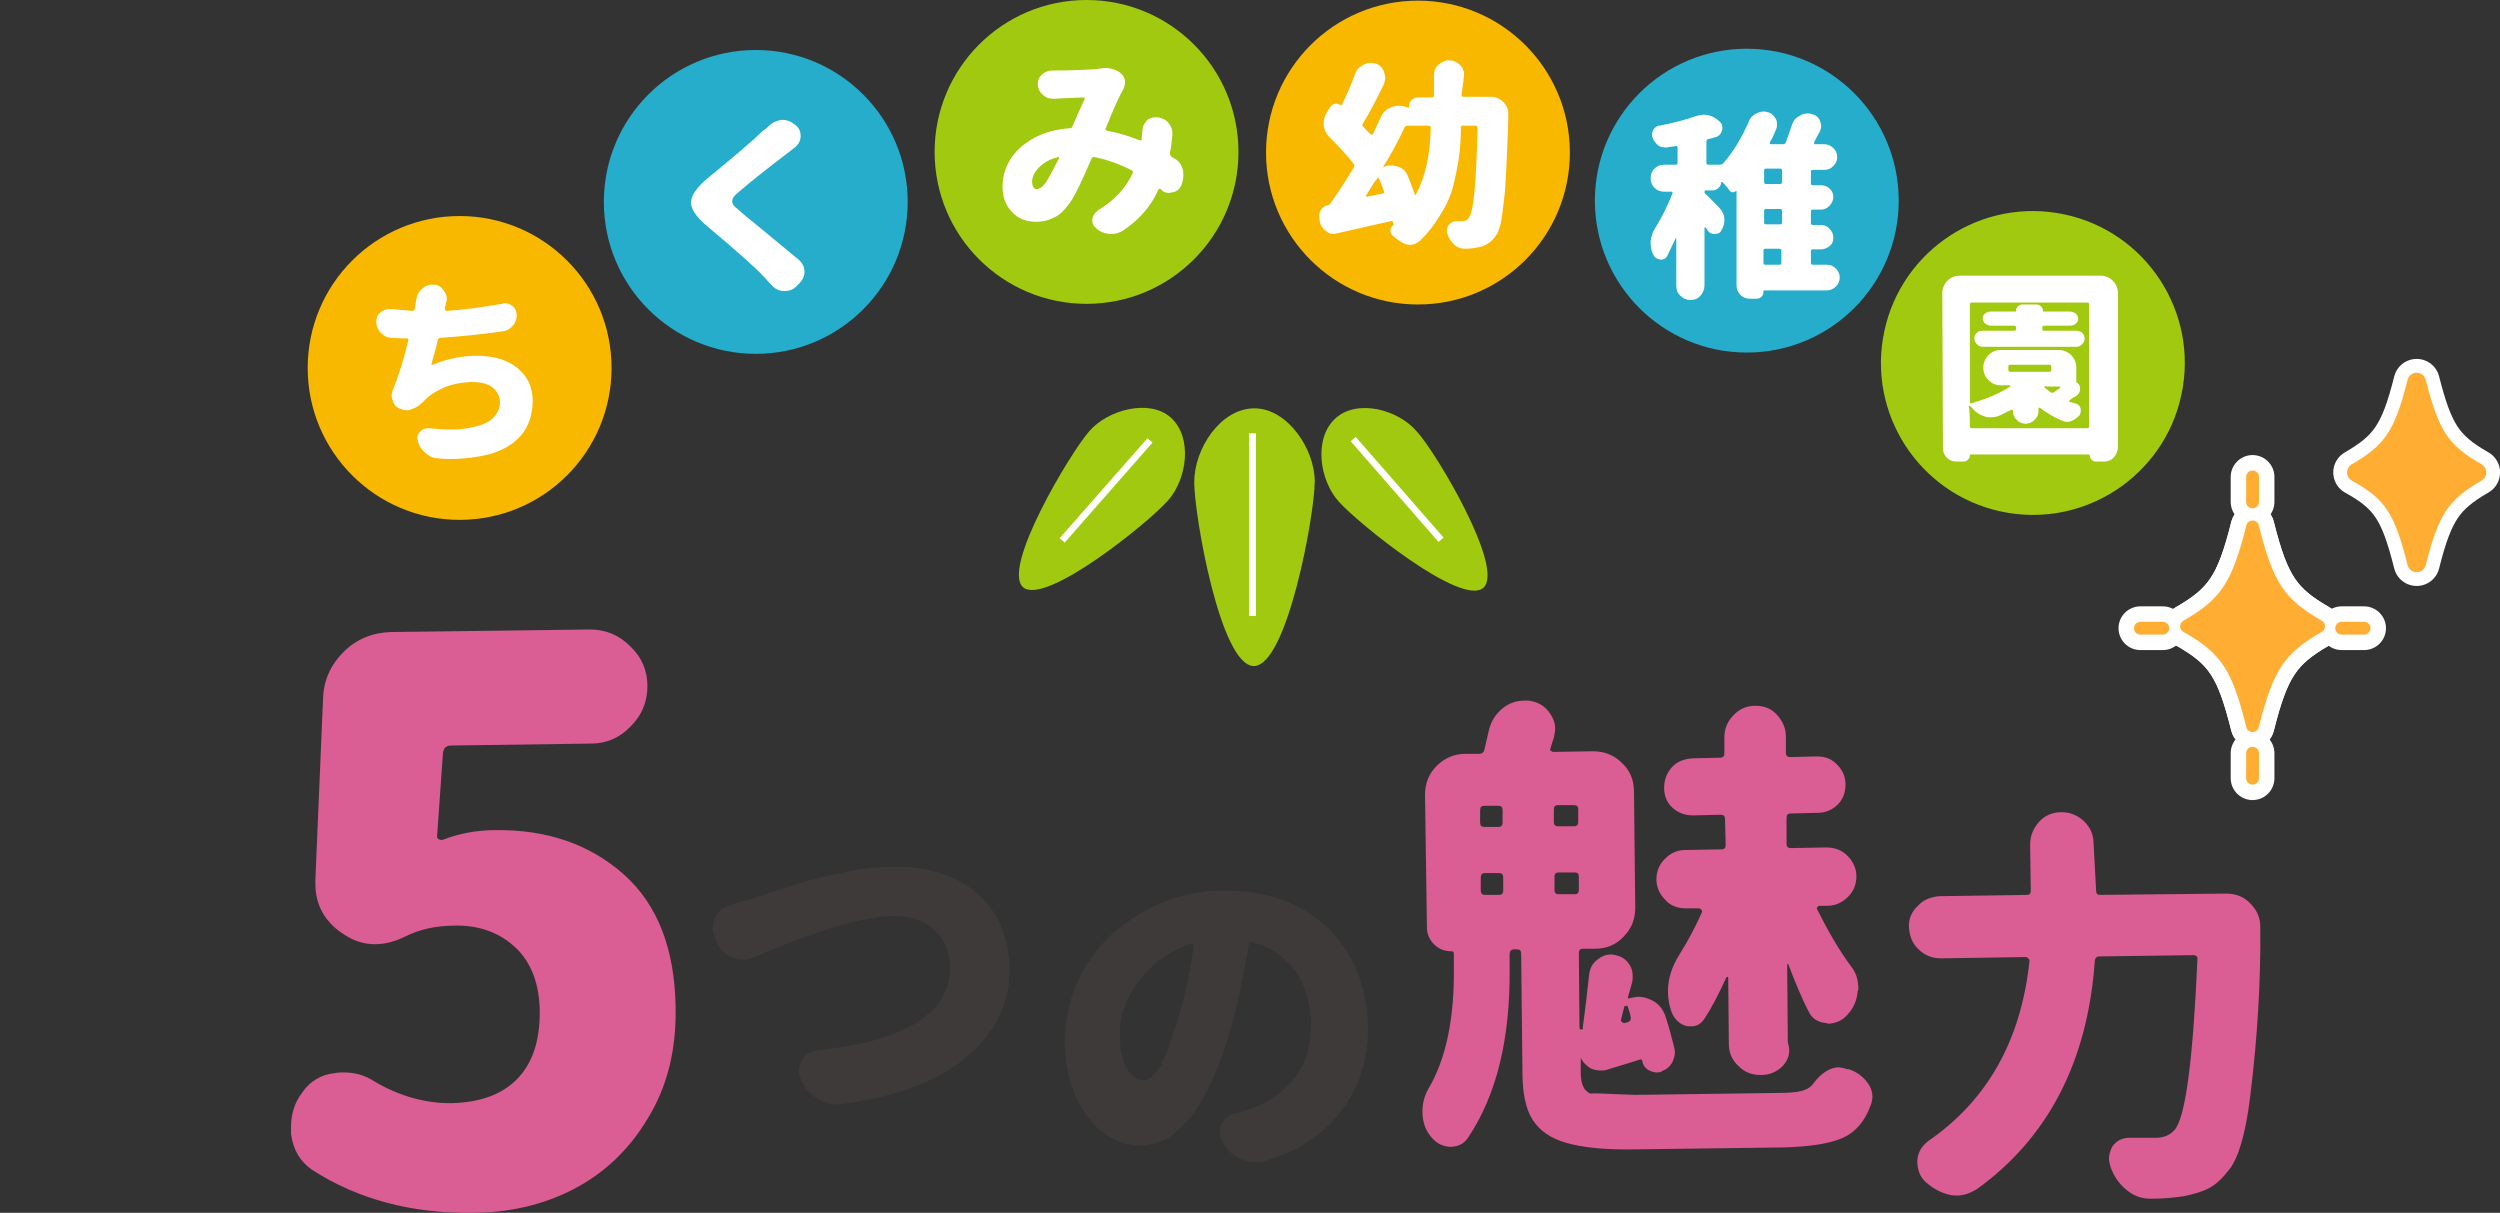 <?xml version="1.0" encoding="utf-8"?>
<!-- Generator: Adobe Illustrator 26.3.1, SVG Export Plug-In . SVG Version: 6.00 Build 0)  -->
<svg version="1.1" id="b" xmlns="http://www.w3.org/2000/svg" xmlns:xlink="http://www.w3.org/1999/xlink" x="0px" y="0px"
	 viewBox="0 0 390 189.2" style="enable-background:new 0 0 390 189.2;" xml:space="preserve">
<rect x="0" y="0" width="390" height="189.2" fill="#333333" stroke="none"/>
<style type="text/css">
	.st0{fill:none;stroke:#FFFFFF;stroke-width:6.82;stroke-linecap:round;stroke-linejoin:round;}
	.st1{fill:none;stroke:#FFAE33;stroke-width:2;stroke-linecap:round;stroke-linejoin:round;stroke-dasharray:0,0,0,0,32.08,4.01;}
	.st2{fill:#FFAE33;}
	.st3{fill:none;stroke:#FFAE33;stroke-width:2;stroke-linecap:round;stroke-linejoin:round;}
	.st4{fill:none;stroke:#FFFFFF;stroke-width:7.22;stroke-linecap:round;stroke-linejoin:round;}
	.st5{fill:none;stroke:#FFAE33;stroke-width:2.92;stroke-linecap:round;stroke-linejoin:round;}
	.st6{fill:#F8B800;}
	.st7{fill:#FFFFFF;}
	.st8{fill:#25ADCB;}
	.st9{fill:#A1C90F;}
	.st10{fill:#3E3A39;}
	.st11{fill:#DA5D93;}
	.st12{fill:none;stroke:#FFFFFF;stroke-width:1.04;stroke-miterlimit:10;}
</style>
<g id="c">
	<g>
		<g>
			<g>
				<line class="st0" x1="333.9" y1="98" x2="337.4" y2="98"/>
				<g>
					<g>
						<path class="st0" d="M341.1,97.7c6.1-3.5,8-6.3,10.3-15.5c2.3,9.2,4.2,12,10.3,15.5c-6.1,3.5-8,6.3-10.3,15.5
							C349.1,104,347.3,101.2,341.1,97.7z"/>
						<path class="st0" d="M341.1,97.7c6.1-3.5,8-6.3,10.3-15.5c2.3,9.2,4.2,12,10.3,15.5c-6.1,3.5-8,6.3-10.3,15.5
							C349.1,104,347.3,101.2,341.1,97.7z"/>
					</g>
					<line class="st0" x1="351.4" y1="78.3" x2="351.4" y2="74.4"/>
					<line class="st0" x1="351.4" y1="121.4" x2="351.4" y2="117.5"/>
					<line class="st0" x1="365.3" y1="98" x2="368.8" y2="98"/>
				</g>
			</g>
			<g>
				<line class="st1" x1="333.9" y1="98" x2="337.4" y2="98"/>
				<g>
					<g>
						<path class="st2" d="M341.1,97.7c6.1-3.5,8-6.3,10.3-15.5c2.3,9.2,4.2,12,10.3,15.5c-6.1,3.5-8,6.3-10.3,15.5
							C349.1,104,347.3,101.2,341.1,97.7z"/>
						<path class="st3" d="M341.1,97.7c6.1-3.5,8-6.3,10.3-15.5c2.3,9.2,4.2,12,10.3,15.5c-6.1,3.5-8,6.3-10.3,15.5
							C349.1,104,347.3,101.2,341.1,97.7z"/>
					</g>
					<line class="st1" x1="351.4" y1="78.3" x2="351.4" y2="74.4"/>
					<line class="st1" x1="351.4" y1="121.4" x2="351.4" y2="117.5"/>
					<line class="st1" x1="365.3" y1="98" x2="368.8" y2="98"/>
				</g>
			</g>
		</g>
		<g>
			<path class="st4" d="M367.6,73.7c5.5-3.2,7.3-5.7,9.4-14.1c2.1,8.3,3.8,10.9,9.4,14.1c-5.5,3.2-7.3,5.7-9.4,14.1
				C374.9,79.4,373.2,76.8,367.6,73.7z"/>
			<path class="st2" d="M367.6,73.7c5.5-3.2,7.3-5.7,9.4-14.1c2.1,8.3,3.8,10.9,9.4,14.1c-5.5,3.2-7.3,5.7-9.4,14.1
				C374.9,79.4,373.2,76.8,367.6,73.7z"/>
			<path class="st5" d="M367.6,73.7c5.5-3.2,7.3-5.7,9.4-14.1c2.1,8.3,3.8,10.9,9.4,14.1c-5.5,3.2-7.3,5.7-9.4,14.1
				C374.9,79.4,373.2,76.8,367.6,73.7z"/>
		</g>
	</g>
	<g>
		<g>
			<circle class="st6" cx="71.7" cy="57.4" r="23.7"/>
			<path class="st7" d="M78.3,47.4c0.1,0,0.2-0.1,0.4-0.1c0.4,0,0.8,0.1,1.2,0.4c0.5,0.4,0.7,0.9,0.7,1.5s-0.2,1.2-0.6,1.6
				c-0.4,0.5-0.9,0.8-1.6,0.9c-3.6,0.5-6.8,0.8-9.7,1c-0.2,0-0.3,0.1-0.4,0.3c-0.3,1.4-0.7,2.7-1,3.8c0,0.1,0,0.1,0,0.1s0.1,0,0.2,0
				c2.2-0.9,4.5-1.4,6.9-1.4c2.6,0,4.7,0.6,6.3,1.9c1.6,1.3,2.4,3,2.4,5.1s-0.6,4-1.8,5.4c-1.2,1.4-2.9,2.4-5.1,3
				c-1.7,0.4-3.7,0.7-5.9,0.7c-0.6,0-1.2,0-1.9-0.1c-0.8,0-1.4-0.3-2-0.8c-0.6-0.5-1-1.1-1.2-1.8c0-0.2-0.1-0.3-0.1-0.5
				c0-0.4,0.1-0.7,0.4-1c0.3-0.4,0.8-0.6,1.3-0.6H67c1,0.1,1.9,0.2,2.9,0.2c0.4,0,0.9,0,1.3,0c1.3-0.1,2.5-0.3,3.5-0.6
				c1-0.3,1.8-0.7,2.4-1.4s0.9-1.4,0.9-2.3c0-0.8-0.4-1.6-1.1-2.2c-0.7-0.6-1.8-0.9-3.1-0.9c-1.6,0-3.1,0.3-4.4,0.8
				C68,61,66.9,61.7,66,62.7c-0.5,0.5-1.1,0.9-1.7,1.1C64,64,63.7,64,63.4,64c-0.3,0-0.6-0.1-0.9-0.2c-0.6-0.2-1-0.6-1.2-1.2
				c-0.1-0.3-0.2-0.6-0.2-0.9s0.1-0.6,0.2-0.9c0.9-2.2,1.7-4.8,2.4-7.7c0-0.1,0-0.2,0-0.2c0-0.1-0.1-0.1-0.2-0.1
				c-1,0-1.8-0.1-2.4-0.1c-0.7,0-1.2-0.3-1.7-0.8c-0.5-0.5-0.7-1.1-0.7-1.7c0-0.6,0.2-1.1,0.7-1.5c0.4-0.3,0.8-0.5,1.3-0.5H61
				c1.2,0.1,2.3,0.2,3.3,0.3c0.2,0,0.3-0.1,0.4-0.3c0-0.1,0-0.3,0.1-0.5c0-0.3,0.1-0.5,0.1-0.8c0.1-0.7,0.4-1.4,0.9-1.8
				c0.5-0.5,1.1-0.7,1.7-0.7h0.1c0.7,0,1.2,0.3,1.6,0.9c0.3,0.4,0.5,0.8,0.5,1.3c0,0.2,0,0.3-0.1,0.5c-0.1,0.4-0.1,0.7-0.2,0.9
				l0,0.2c0,0.1,0,0.2,0.1,0.2c0,0,0.1,0.1,0.2,0.1C72.6,48.3,75.4,47.9,78.3,47.4L78.3,47.4z"/>
			<circle class="st8" cx="117.9" cy="31.5" r="23.7"/>
			<path class="st7" d="M120,19.6c0.5-0.5,1.2-0.8,1.9-0.9h0.2c0.6,0,1.2,0.2,1.7,0.6l0.4,0.3c0.5,0.4,0.7,1,0.7,1.6
				c0,0.7-0.3,1.3-0.9,1.8c-0.3,0.2-0.6,0.5-0.9,0.7c-3.7,2.8-6.3,4.9-7.8,6.2c-0.6,0.5-0.9,0.8-1,1.1c-0.1,0.3-0.1,0.5,0,0.8
				c0.1,0.3,0.5,0.6,1.1,1.1c0.4,0.4,1.8,1.5,4.1,3.4s4,3.3,5.2,4.3c0.5,0.5,0.8,1.1,0.8,1.8s-0.3,1.3-0.8,1.8l-0.5,0.5
				c-0.5,0.5-1.1,0.7-1.8,0.7h-0.1c-0.7,0-1.4-0.3-1.9-0.9c-0.3-0.3-0.7-0.7-1.2-1.3c-1.2-1.3-4.2-4-9.1-8.1
				c-1.5-1.3-2.3-2.5-2.3-3.5c0-1.1,0.9-2.4,2.6-3.8c4-3.3,6.9-5.7,8.6-7.4C119.5,20.1,119.8,19.8,120,19.6L120,19.6z"/>
			<circle class="st9" cx="169.5" cy="23.7" r="23.7"/>
			<path class="st7" d="M183.2,24.7c0.7,0.4,1.1,1,1.3,1.7c0.1,0.3,0.1,0.7,0.1,1c0,0.4-0.1,0.8-0.2,1.2l-0.1,0.3
				c-0.3,0.6-0.7,1-1.4,1.1c-0.2,0-0.3,0.1-0.5,0.1c-0.4,0-0.9-0.1-1.2-0.5c0,0-0.1,0-0.1-0.1c-0.2-0.1-0.3-0.1-0.4,0.1
				c-1.1,2.5-2.9,4.6-5.4,6.3c-0.6,0.4-1.2,0.6-1.9,0.6c-0.1,0-0.2,0-0.3,0c-0.8-0.1-1.5-0.3-2.1-0.9c-0.4-0.3-0.6-0.7-0.6-1.2v-0.2
				c0.1-0.6,0.4-1,0.9-1.4c2.5-1.5,4.3-3.4,5.4-5.8c0.1-0.2,0-0.3-0.1-0.4c-1.9-1-3.9-1.7-5.9-2.1c-0.2,0-0.3,0-0.4,0.2
				c-1.5,3.5-2.6,5.8-3.3,6.8c-0.7,1-1.4,1.8-2.3,2.3c-0.9,0.5-1.9,0.8-3.1,0.8c-1.5,0-2.8-0.5-3.7-1.5c-1-1-1.5-2.3-1.5-4
				c0-2.4,1-4.5,2.9-6.2c2-1.7,4.5-2.7,7.6-2.9c0.2,0,0.4-0.1,0.4-0.3c1.1-2.5,1.7-3.9,1.9-4.2c0-0.1,0-0.1,0-0.2
				c0-0.1-0.1-0.1-0.1-0.1c-1.9,0.1-3.4,0.1-4.4,0.2c-0.1,0-0.2,0-0.3,0h-0.2c-0.6,0-1.1-0.2-1.5-0.6c-0.5-0.4-0.8-1-0.8-1.7
				c0-0.6,0.2-1.1,0.7-1.5c0.4-0.4,1-0.6,1.6-0.6h0.4c2.4,0,4.5-0.1,6.3-0.2c0.2,0,0.4-0.1,0.6-0.1c0.3,0,0.6-0.1,0.9-0.1
				c0.9,0,1.8,0.3,2.4,0.8c0.4,0.3,0.6,0.7,0.7,1.2v0.2c0,0.4-0.1,0.8-0.3,1.2c-0.6,1-1.5,3-2.7,6c-0.1,0.2,0,0.3,0.2,0.4
				c1.7,0.3,3.4,0.8,5.1,1.5c0.1,0,0.1,0,0.2,0c0.1,0,0.1-0.1,0.1-0.2v0c0-0.4,0.1-0.8,0.1-1.2c0-0.7,0.3-1.2,0.7-1.7
				c0.4-0.4,0.9-0.5,1.4-0.5h0.3c0.7,0.1,1.3,0.4,1.7,0.9c0.4,0.5,0.6,1,0.6,1.6v0.2c-0.1,1-0.2,2-0.4,2.9c0,0.2,0.1,0.4,0.2,0.5
				C182.8,24.5,183,24.6,183.2,24.7L183.2,24.7z M161.7,29.5c0.5,0,1-0.4,1.5-1.1c0.5-0.8,1.2-2.1,2-3.7c0-0.1,0-0.1,0-0.2
				c0,0-0.1-0.1-0.1,0c-1.3,0.3-2.3,0.9-3,1.6c-0.7,0.7-1.1,1.5-1.1,2.3c0,0.3,0.1,0.6,0.2,0.8C161.3,29.4,161.5,29.5,161.7,29.5
				L161.7,29.5z"/>
			<circle class="st6" cx="221.2" cy="23.8" r="23.7"/>
			<path class="st7" d="M228,14.8c0,0.2,0.1,0.3,0.3,0.3h4.3c0.7,0,1.4,0.3,1.9,0.8c0.5,0.5,0.8,1.1,0.8,1.8c0,1.3-0.1,4.1-0.3,8.2
				c-0.1,2.1-0.2,4-0.4,5.5s-0.3,2.7-0.5,3.5c-0.2,0.8-0.4,1.4-0.7,1.8c-0.4,0.6-0.8,1-1.3,1.3c-0.4,0.3-1,0.5-1.6,0.6
				c-0.5,0.1-1.1,0.2-1.9,0.2h-0.1c-0.6,0-1.2-0.2-1.6-0.6c-0.5-0.5-0.9-1-1.1-1.7c-0.1-0.2-0.1-0.3-0.1-0.5c0-0.3,0.1-0.6,0.3-0.9
				c0.3-0.4,0.7-0.6,1.2-0.6h0.9c0.5,0,0.9-0.2,1.1-0.6c0.3-0.4,0.6-1.7,0.8-3.8c0.2-2.1,0.4-5.5,0.5-10.2c0-0.1,0-0.1-0.1-0.2
				c-0.1-0.1-0.1-0.1-0.2-0.1h-2c-0.2,0-0.3,0.1-0.3,0.3c0,1.6-0.1,3.2-0.3,4.6c-0.2,1.4-0.5,2.9-0.9,4.5s-1.1,3.1-2,4.5
				c-0.9,1.5-1.9,2.8-3.1,4c-0.5,0.4-1,0.7-1.6,0.7H220c-0.7,0-1.2-0.3-1.8-0.7c-0.3-0.2-0.6-0.5-0.9-0.7c-0.2-0.2-0.4-0.4-0.4-0.8
				c0-0.3,0.1-0.6,0.4-0.8c0.1-0.1,0.1-0.1,0.1-0.2c0,0,0-0.1-0.1-0.3c0-0.2-0.1-0.3-0.3-0.2c-1.8,0.4-4.6,1-8.4,1.9
				c-0.2,0-0.3,0.1-0.5,0.1c-0.4,0-0.8-0.1-1.2-0.4c-0.5-0.4-0.9-0.9-1-1.5l-0.1-0.7c0-0.1,0-0.2,0-0.3c0-0.3,0.1-0.6,0.3-0.9
				c0.3-0.4,0.6-0.6,1.1-0.7c0.1,0,0.2-0.1,0.3-0.2c1.2-1.7,2.4-3.5,3.7-5.7c0.1-0.2,0.1-0.4,0-0.5c-0.9-1.2-2.2-2.6-3.8-4.2
				c-0.5-0.5-0.8-1.1-0.9-1.8v-0.4c0-0.5,0.1-1,0.4-1.5l0.6-1c0.2-0.3,0.4-0.4,0.7-0.5s0.6,0,0.9,0.2c0.1,0.1,0.1,0,0.2,0
				c0.8-1.6,1.5-3.2,2.1-4.9c0.2-0.6,0.7-1.1,1.3-1.4c0.4-0.2,0.7-0.3,1.1-0.3c0.3,0,0.5,0.1,0.8,0.1c0.6,0.2,1.1,0.7,1.3,1.3
				c0.1,0.3,0.2,0.6,0.2,0.9c0,0.3-0.1,0.7-0.2,1c-1.1,2.3-2.2,4.4-3.3,6.2c-0.1,0.2-0.1,0.3,0.1,0.5c0.4,0.4,0.7,0.8,1.1,1.1
				c0,0.1,0.1,0.1,0.2,0.1c0.1,0,0.1,0,0.2-0.1c0.4-0.9,0.8-1.8,1.2-2.6c0.3-0.7,0.8-1.2,1.5-1.5c0.4-0.2,0.8-0.3,1.2-0.3
				c0.3,0,0.6,0,0.9,0.1l0.7,0.2c0.1,0,0.1,0,0.1-0.1c0-0.4,0.1-0.8,0.4-1.1c0.3-0.3,0.7-0.4,1.1-0.4h2.1c0.2,0,0.3-0.1,0.3-0.3
				v-3.2c0-0.6,0.2-1.2,0.7-1.6s1-0.7,1.6-0.7s1.2,0.2,1.7,0.7c0.5,0.4,0.7,1,0.7,1.6L228,14.8L228,14.8z M213.1,30.5
				c0,0-0.1,0.1,0,0.1s0.1,0.1,0.1,0.1l2.5-0.5c0.2,0,0.3-0.1,0.2-0.3c-0.2-0.7-0.5-1.4-0.8-2.1c0-0.1-0.1-0.1-0.1-0.1
				s-0.1,0-0.1,0.1C214.5,28.2,213.9,29.2,213.1,30.5z M215.8,26c0,0,0,0.1,0,0.1s0.1,0,0.1,0l0.1-0.1c0.4-0.2,0.8-0.2,1.1-0.2
				c0.3,0,0.6,0.1,1,0.2c0.7,0.2,1.2,0.7,1.5,1.4c0.4,1,0.8,2,1.1,2.9c0,0.1,0.1,0.1,0.1,0.1s0.1,0,0.1-0.1
				c1.5-2.8,2.2-6.2,2.3-10.4c0-0.1,0-0.1-0.1-0.2s-0.1-0.1-0.2-0.1h-3.3c-0.2,0-0.4,0.1-0.5,0.3C218,22.3,216.8,24.4,215.8,26
				L215.8,26z"/>
			<circle class="st8" cx="272.5" cy="31.3" r="23.7"/>
			<path class="st7" d="M285,41.3c0.6,0,1,0.2,1.4,0.6s0.6,0.9,0.6,1.4s-0.2,1-0.6,1.4s-0.9,0.6-1.4,0.6h-9.8c-0.1,0-0.1,0-0.1,0.2
				c0,0.3-0.1,0.6-0.3,0.8c-0.2,0.2-0.5,0.3-0.8,0.3h-1c-0.6,0-1.1-0.2-1.5-0.6c-0.4-0.4-0.6-0.9-0.6-1.5V29.8c0,0,0,0-0.1,0
				c-0.1,0.1-0.3,0.2-0.5,0.2c-0.2,0-0.4-0.1-0.5-0.3c-0.3-0.4-0.7-0.9-1.1-1.3c0,0-0.1,0-0.1,0c0,0-0.1,0-0.1,0
				c0,0.4-0.1,0.6-0.4,0.9c-0.2,0.2-0.5,0.4-0.9,0.4h-1.1c-0.1,0-0.2,0.1-0.2,0.2s0,0.2,0.1,0.3c0.5,0.4,1.2,1.2,2.3,2.3
				c0.4,0.5,0.7,1,0.7,1.7v0.2c0,0.6-0.2,1.1-0.5,1.6c-0.2,0.4-0.6,0.5-1,0.5h-0.1c-0.5,0-0.9-0.3-1.1-0.7c-0.1-0.1-0.1-0.2-0.2-0.3
				c0,0-0.1-0.1-0.1,0c0,0-0.1,0-0.1,0.1v8.9c0,0.6-0.2,1.1-0.6,1.6s-1,0.7-1.6,0.7s-1.1-0.2-1.6-0.7s-0.6-1-0.6-1.6v-7.2
				c0,0,0-0.1,0-0.1c0,0-0.1,0-0.1,0c-0.5,1-0.9,1.9-1.3,2.7c-0.2,0.4-0.5,0.6-1,0.6h-0.1c-0.5-0.1-0.9-0.3-1.1-0.8
				c-0.3-0.5-0.4-1.2-0.4-1.8v-0.3c0.1-0.7,0.3-1.4,0.7-2c1-1.6,1.9-3.4,2.7-5.4c0-0.1,0-0.1,0-0.2c0-0.1-0.1-0.1-0.1-0.1h-1.2
				c-0.6,0-1.1-0.2-1.5-0.6c-0.4-0.4-0.6-0.9-0.6-1.5s0.2-1.1,0.6-1.5s0.9-0.6,1.5-0.6h1.8c0.2,0,0.3-0.1,0.3-0.3v-2.4
				c0-0.1,0-0.1-0.1-0.2c-0.1,0-0.1-0.1-0.2,0c-0.5,0.1-1,0.1-1.3,0.2c-0.1,0-0.2,0-0.3,0c-0.4,0-0.8-0.1-1.1-0.3
				c-0.4-0.3-0.7-0.7-0.9-1.2c-0.1-0.2-0.1-0.4-0.1-0.5c0-0.2,0.1-0.5,0.2-0.7c0.2-0.4,0.6-0.7,1-0.7c2.1-0.4,4-0.9,5.7-1.5
				c0.4-0.1,0.8-0.2,1.1-0.2c0.3,0,0.6,0,0.9,0.1c0.7,0.2,1.2,0.5,1.7,1c0.3,0.3,0.4,0.6,0.4,1c0,0.1,0,0.3-0.1,0.4
				c-0.1,0.5-0.5,0.9-1,1c-0.3,0.1-0.7,0.2-1.1,0.3c-0.2,0-0.3,0.2-0.3,0.4v3.3c0,0.2,0.1,0.3,0.3,0.3h1.8c0.2,0,0.4-0.1,0.5-0.2
				c1.6-1.8,2.9-4,4-6.5c0.2-0.6,0.6-1,1.2-1.3c0.4-0.2,0.8-0.3,1.1-0.3c0.2,0,0.4,0,0.6,0.1c0.6,0.1,1,0.5,1.3,1
				c0.2,0.3,0.2,0.6,0.2,0.9c0,0.2,0,0.5-0.1,0.7c-0.3,0.7-0.6,1.5-1,2.1c0,0.1,0,0.1,0,0.2c0,0.1,0.1,0.1,0.2,0.1h1.9
				c0.2,0,0.3-0.1,0.4-0.3c0.3-0.8,0.6-1.7,0.9-2.6c0.2-0.7,0.6-1.2,1.2-1.5c0.4-0.3,0.8-0.4,1.3-0.4c0.2,0,0.4,0,0.6,0.1
				c0.6,0.1,1.1,0.5,1.3,1c0.1,0.3,0.2,0.6,0.2,0.9s-0.1,0.5-0.2,0.8c-0.3,0.5-0.6,1.1-0.9,1.7c0,0.1,0,0.1,0,0.2
				c0,0.1,0.1,0.1,0.1,0.1h1.5c0.5,0,1,0.2,1.4,0.6c0.4,0.4,0.6,0.8,0.6,1.4s-0.2,1-0.6,1.4c-0.4,0.4-0.8,0.6-1.4,0.6h-1.8
				c-0.2,0-0.3,0.1-0.3,0.3v1.8c0,0.2,0.1,0.3,0.3,0.3h1.3c0.5,0,1,0.2,1.3,0.5c0.4,0.4,0.6,0.8,0.6,1.3s-0.2,1-0.6,1.4
				c-0.4,0.4-0.8,0.6-1.3,0.6h-1.3c-0.2,0-0.3,0.1-0.3,0.3v1.8c0,0.2,0.1,0.3,0.3,0.3h1.3c0.5,0,1,0.2,1.3,0.6
				c0.4,0.4,0.6,0.8,0.6,1.4s-0.2,1-0.6,1.3s-0.8,0.5-1.3,0.5h-1.3c-0.2,0-0.3,0.1-0.3,0.3V41c0,0.2,0.1,0.3,0.3,0.3L285,41.3
				L285,41.3z M277.7,28.7c0.2,0,0.3-0.1,0.3-0.3v-1.8c0-0.2-0.1-0.3-0.3-0.3h-2.2c-0.2,0-0.3,0.1-0.3,0.3v1.8
				c0,0.2,0.1,0.3,0.3,0.3H277.7z M277.7,35c0.2,0,0.3-0.1,0.3-0.3v-1.8c0-0.2-0.1-0.3-0.3-0.3h-2.2c-0.2,0-0.3,0.1-0.3,0.3v1.8
				c0,0.2,0.1,0.3,0.3,0.3H277.7z M275.4,38.8c-0.2,0-0.3,0.1-0.3,0.3V41c0,0.2,0.1,0.3,0.3,0.3h2.2c0.2,0,0.3-0.1,0.3-0.3v-1.9
				c0-0.2-0.1-0.3-0.3-0.3H275.4z"/>
			
				<ellipse transform="matrix(0.16 -0.987 0.987 0.16 210.511 360.646)" class="st9" cx="317.2" cy="56.6" rx="23.7" ry="23.7"/>
			<path class="st7" d="M303,45.7c0-0.7,0.3-1.4,0.8-1.9c0.5-0.5,1.2-0.8,1.9-0.8h22c0.7,0,1.4,0.3,1.9,0.8c0.5,0.5,0.8,1.2,0.8,1.9
				v24c0,0.6-0.2,1.1-0.6,1.6s-1,0.7-1.6,0.7h-1.3c-0.2,0-0.5-0.1-0.6-0.3c-0.2-0.2-0.3-0.4-0.3-0.7c0-0.1,0-0.1-0.1-0.1h-18.5
				c-0.1,0-0.1,0-0.1,0.1c0,0.3-0.1,0.5-0.3,0.7c-0.2,0.2-0.4,0.3-0.6,0.3h-1.2c-0.6,0-1.1-0.2-1.5-0.6s-0.6-0.9-0.6-1.5L303,45.7
				L303,45.7z M307.3,66.5c0,0.2,0.1,0.3,0.3,0.3h18c0.2,0,0.3-0.1,0.3-0.3v-19c0-0.2-0.1-0.3-0.3-0.3h-18c-0.2,0-0.3,0.1-0.3,0.3
				v15.2c0,0.1,0,0.2,0.1,0.2s0.1,0.1,0.2,0c2.3-0.7,4.3-1.5,6-2.6c0,0,0.1-0.1,0-0.1c0,0,0-0.1-0.1-0.1h-1.4
				c-0.8,0-1.4-0.3-1.9-0.8s-0.8-1.2-0.8-1.9v-0.1c0-0.7,0.3-1.4,0.8-1.9s1.1-0.8,1.9-0.8h9.1c0.7,0,1.4,0.3,1.9,0.8
				c0.5,0.5,0.8,1.2,0.8,1.9v2.1c0,0.1,0,0.3,0.1,0.3c0.4,0.2,0.5,0.6,0.5,1c0,0.4-0.2,0.7-0.5,1c-0.4,0.2-0.7,0.4-1.1,0.7
				c0,0-0.1,0.1-0.1,0.2s0,0.1,0.1,0.1c0.4,0.1,0.7,0.2,1,0.3c0.4,0.1,0.6,0.4,0.7,0.8c0,0.1,0,0.2,0,0.3c0,0.3-0.1,0.5-0.2,0.7
				c-0.4,0.4-0.8,0.7-1.3,0.9c-0.2,0.1-0.5,0.1-0.7,0.1c-0.3,0-0.5-0.1-0.8-0.2c-1.2-0.5-2.3-1.2-3.4-2c0,0-0.1,0-0.1,0
				c0,0-0.1,0.1-0.1,0.1v0.4c0,0.6-0.2,1-0.6,1.4c-0.4,0.4-0.9,0.6-1.4,0.6s-1-0.2-1.4-0.6s-0.6-0.9-0.6-1.4V64c0,0,0-0.1-0.1-0.1
				s-0.1,0-0.1,0c-0.6,0.3-1.2,0.6-1.8,0.9c-0.5,0.2-0.9,0.3-1.4,0.3c-0.3,0-0.6,0-0.9-0.1c-0.7-0.2-1.4-0.6-1.9-1.2
				c-0.2-0.2-0.4-0.4-0.5-0.5c0,0-0.1,0-0.1,0c0,0-0.1,0.1-0.1,0.1C307.3,63.4,307.3,66.5,307.3,66.5z M318.9,50.8
				c-0.2,0-0.3,0.1-0.3,0.3v0.2c0,0.2,0.1,0.3,0.3,0.3h5c0.4,0,0.6,0.1,0.9,0.3c0.2,0.2,0.4,0.5,0.4,0.9s-0.1,0.6-0.4,0.9
				s-0.5,0.4-0.9,0.4h-14.6c-0.3,0-0.6-0.1-0.9-0.4c-0.2-0.2-0.4-0.5-0.4-0.9s0.1-0.6,0.4-0.9c0.2-0.2,0.5-0.3,0.9-0.3h4.9
				c0.2,0,0.3-0.1,0.3-0.3v-0.2c0-0.2-0.1-0.3-0.3-0.3h-3.6c-0.3,0-0.6-0.1-0.9-0.3c-0.2-0.2-0.4-0.5-0.4-0.8s0.1-0.6,0.4-0.8
				c0.2-0.2,0.5-0.3,0.9-0.3h3.8c0.1,0,0.1,0,0.1-0.1c0-0.3,0.1-0.5,0.3-0.7c0.2-0.2,0.4-0.3,0.7-0.3h2.2c0.3,0,0.5,0.1,0.7,0.3
				c0.2,0.2,0.3,0.4,0.3,0.7c0,0.1,0,0.1,0.1,0.1h4.1c0.3,0,0.6,0.1,0.9,0.3c0.2,0.2,0.4,0.5,0.4,0.8s-0.1,0.6-0.4,0.8
				c-0.2,0.2-0.5,0.3-0.9,0.3H318.9L318.9,50.8z M319.7,58c0.2,0,0.3-0.1,0.3-0.3v-0.5c0-0.2-0.1-0.3-0.3-0.3h-6.1
				c-0.2,0-0.3,0.1-0.3,0.3v0.5c0,0.2,0.1,0.3,0.3,0.3H319.7z M319.2,60.2c-0.1,0-0.1,0-0.2,0.1c-0.1,0-0.1,0.1,0,0.2
				c0.3,0.2,0.6,0.5,0.9,0.7c0.2,0.1,0.4,0.1,0.5,0c0.5-0.3,0.8-0.6,1-0.7c0,0,0-0.1,0-0.1s0-0.1-0.1-0.1H319.2z"/>
		</g>
		<g>
			<path class="st10" d="M117.7,149.3c-0.6,0.2-1.2,0.4-1.8,0.4c-0.6,0-1.1-0.1-1.7-0.4c-1.2-0.4-2-1.2-2.4-2.4l-0.3-0.6
				c-0.2-0.4-0.3-0.9-0.3-1.4c0-0.6,0.1-1.2,0.4-1.8c0.6-1.1,1.4-1.7,2.6-2c0.9-0.3,1.7-0.5,2.5-0.7c0.2-0.1,0.9-0.3,2-0.7
				c1.1-0.4,2.1-0.7,2.8-0.9s1.8-0.5,3.2-1c1.3-0.4,2.6-0.8,3.7-1c1.1-0.3,2.3-0.5,3.7-0.8s2.6-0.5,3.9-0.6c1.2-0.1,2.4-0.2,3.4-0.2
				c3.4,0,6.4,0.5,9.1,1.7c2.7,1.2,4.9,3,6.5,5.4c1.6,2.5,2.4,5.4,2.5,8.7c0.1,5.4-2.2,10.1-6.7,13.9c-4.5,3.8-11,6.2-19.4,7.3
				c-0.2,0-0.4,0.1-0.7,0.1c-1.1,0-2.1-0.3-3.1-0.9c-1.2-0.7-2-1.6-2.6-2.9l-0.1-0.3c-0.2-0.4-0.3-0.8-0.3-1.2
				c0-0.6,0.2-1.1,0.5-1.6c0.6-0.9,1.4-1.4,2.5-1.6c6.4-0.6,11.4-1.9,15.1-4.1c3.7-2.2,5.5-5.1,5.5-8.7c0-2.4-0.8-4.4-2.4-5.9
				c-1.6-1.5-3.8-2.2-6.7-2.2C134.3,143.1,127.2,145.2,117.7,149.3L117.7,149.3z"/>
			<path class="st10" d="M197.7,181c-0.5,0.2-1.1,0.3-1.6,0.3c-0.7,0-1.5-0.1-2.3-0.4c-1.3-0.5-2.3-1.4-3-2.6
				c-0.3-0.5-0.5-1-0.5-1.5c0-0.4,0.1-0.8,0.2-1.3c0.4-0.9,1.1-1.6,2.2-1.8c0.2-0.1,0.5-0.1,0.7-0.2c3.5-0.9,6.2-2.5,8.2-4.9
				s2.9-5.2,2.9-8.7c0-3.4-0.9-6.2-2.4-8.4c-1.6-2.2-3.8-3.8-6.7-4.5c-0.4-0.1-0.5,0-0.6,0.4c-0.8,4.8-1.7,9.2-2.9,13.4
				c-1.6,5.6-3.6,10-5.9,13.1c-2.4,3.2-5.1,4.8-8.1,4.8c-3.2,0-6-1.5-8.3-4.6c-2.3-3.1-3.4-6.9-3.5-11.5c0-3.1,0.6-6.1,1.8-9
				c1.3-2.9,3-5.4,5.2-7.5c2.2-2.1,4.9-3.9,8-5.2s6.4-2,9.9-2c3.3,0,6.3,0.5,9.1,1.5c2.8,1.1,5.2,2.6,7.1,4.4
				c1.9,1.9,3.4,4.1,4.5,6.7c1.1,2.6,1.6,5.4,1.7,8.4c0.1,5-1.2,9.4-3.9,13C206.9,176.7,202.9,179.4,197.7,181L197.7,181z
				 M183.7,159.2c1-3.3,1.9-7.1,2.5-11.6c0-0.1-0.1-0.2-0.1-0.3s-0.2-0.1-0.3-0.1c-2.4,0.8-4.5,2-6.2,3.7c-1.8,1.7-3,3.5-3.8,5.3
				s-1.2,3.6-1.1,5.4c0,2.2,0.4,3.9,1.1,5.1s1.5,1.8,2.5,1.8c1,0,1.9-0.8,2.8-2.3C181.8,164.8,182.7,162.4,183.7,159.2L183.7,159.2z
				"/>
			<path class="st11" d="M255.2,170.8l22.1-0.3c1.6,0,2.9-0.1,3.7-0.3c0.8-0.2,1.5-0.6,1.9-1.2c1.2-1.6,2.5-2.4,3.8-2.5
				c0.4,0,0.8,0.1,1.2,0.2c0.1,0.1,0.3,0.1,0.5,0.1c1.3,0.4,2.3,1.2,3,2.2c0.5,0.7,0.7,1.4,0.7,2.1c0,0.4-0.1,0.9-0.3,1.4
				c-0.9,2.4-2.3,4.1-4.3,5c-2,0.9-5.2,1.4-9.4,1.5l-22.9,0.3c-4.8,0.1-8.4-0.3-10.8-1c-2.5-0.7-4.2-1.9-5.3-3.6s-1.6-4.2-1.6-7.5
				l-0.2-18.4c0-0.5-0.2-0.7-0.7-0.7h-0.4c-0.5,0-0.7,0.3-0.7,0.8l0,2.2c0.1,10.9-2,19.7-6.5,26.4c-0.6,0.9-1.4,1.3-2.5,1.4h-0.4
				c-1.2-0.1-2.1-0.6-2.9-1.6c-0.9-1.1-1.3-2.4-1.3-3.9c0-1.3,0.3-2.4,0.9-3.5c2.8-4.7,4.1-11.1,4-19l0-2.1c0-0.3-0.1-0.4-0.4-0.4
				c-1,0-1.9-0.3-2.7-1.1c-0.7-0.7-1.1-1.6-1.1-2.6l-0.3-20.7c0-1.8,0.6-3.3,1.8-4.5s2.7-1.9,4.5-1.9l2.1,0c0.5,0,0.8-0.2,0.9-0.8
				c0.2-0.8,0.4-1.7,0.6-2.6c0.3-1.5,1-2.7,2.2-3.7c1-0.8,2.1-1.2,3.4-1.2c0.2,0,0.5,0,0.7,0c1.4,0.2,2.5,0.8,3.3,2
				c0.5,0.7,0.8,1.5,0.8,2.3c0,0.5-0.1,1-0.2,1.5c-0.2,0.6-0.4,1.1-0.5,1.6c-0.1,0.2-0.1,0.3,0,0.4s0.3,0.2,0.4,0.2l6.2-0.1
				c1.8,0,3.3,0.6,4.5,1.8c1.3,1.2,1.9,2.7,1.9,4.5l0.2,18.1c0,1.8-0.6,3.3-1.8,4.5c-1.2,1.3-2.7,1.9-4.5,1.9l-1.8,0
				c-0.5,0-0.7,0.2-0.7,0.7l0.1,11.6c0,0.2,0.1,0.3,0.3,0.3s0.3-0.1,0.2-0.3c0.4-2.8,0.7-5.5,1-8.2c0.1-1,0.5-1.8,1.3-2.4
				c0.6-0.5,1.3-0.8,2.1-0.8c0.2,0,0.4,0,0.7,0.1c1,0.2,1.7,0.7,2.2,1.5c0.4,0.6,0.5,1.2,0.5,1.8c0,0.3,0,0.6-0.1,1
				c-0.3,1.1-0.5,1.8-0.6,2.1c-0.1,0.1,0,0.2,0,0.3c0.1,0.1,0.2,0.1,0.3,0c0.5-0.1,0.9-0.2,1.4-0.2c0.6,0,1.3,0.2,1.9,0.5
				c1.1,0.5,1.8,1.4,2.2,2.5c0.6,1.8,1,3.4,1.4,5c0.2,0.8,0,1.5-0.3,2.2c-0.4,0.7-1,1.2-1.7,1.4v0.1c-0.7,0.2-1.3,0.1-1.9-0.2
				c-0.6-0.3-1-0.8-1.1-1.5c-0.1-0.2-0.2-0.3-0.4-0.2c-1.2,0.4-2.9,0.9-5.2,1.6c-0.3,0.1-0.6,0.1-0.9,0.1c-0.5,0-1-0.1-1.5-0.3
				c-0.7-0.4-1.3-1-1.6-1.7c0-0.1,0-0.1,0-0.1s0,0,0,0.1l0,2.4c0,1.7,0.5,2.8,1.5,3.2C249.1,170.5,251.5,170.7,255.2,170.8
				L255.2,170.8z M231.6,125.7c-0.5,0-0.7,0.2-0.7,0.7l0,1.9c0,0.5,0.2,0.7,0.7,0.7l2.1,0c0.5,0,0.7-0.2,0.7-0.7l0-1.9
				c0-0.5-0.2-0.7-0.7-0.7L231.6,125.7L231.6,125.7z M231.7,136.2c-0.5,0-0.7,0.2-0.7,0.7l0,2c0,0.5,0.2,0.7,0.7,0.7l2.1,0
				c0.5,0,0.7-0.2,0.7-0.7l0-2c0-0.5-0.2-0.7-0.7-0.7L231.7,136.2z M245.5,128.9c0.5,0,0.7-0.2,0.7-0.7l0-1.9c0-0.5-0.2-0.7-0.7-0.7
				l-2.4,0c-0.5,0-0.7,0.2-0.7,0.7l0,1.9c0,0.5,0.2,0.7,0.7,0.7L245.5,128.9L245.5,128.9z M245.6,139.5c0.5,0,0.7-0.2,0.7-0.7l0-2
				c0-0.5-0.2-0.7-0.7-0.7l-2.4,0c-0.5,0-0.7,0.2-0.7,0.7l0,2c0,0.5,0.2,0.7,0.7,0.7L245.6,139.5L245.6,139.5z M253.9,157
				c0-0.1-0.1-0.1-0.2-0.1c-0.1,0-0.2,0.1-0.3,0.1l-0.5,2c-0.1,0.1,0,0.3,0.1,0.4c0.1,0.1,0.2,0.2,0.4,0.2l0.4-0.1
				c0.2-0.1,0.4-0.1,0.5-0.3c0.1-0.1,0.1-0.3,0.1-0.5C254.3,158.1,254.1,157.5,253.9,157L253.9,157z M278.1,166.3
				c-0.9,0.9-2,1.4-3.4,1.4s-2.5-0.4-3.5-1.4c-1-0.9-1.5-2.1-1.5-3.4l-0.1-10.4c0-0.1,0-0.1-0.1-0.1s-0.1,0-0.2,0.1
				c-1.1,2.4-2.2,4.6-3.4,6.4c-0.5,0.8-1.2,1.2-2,1.2h-0.6c-1.1-0.2-1.9-0.9-2.4-1.9c-0.5-1.2-0.7-2.4-0.7-3.6
				c0-1.9,0.6-3.8,1.8-5.7c1.3-2.1,2.5-4.3,3.5-6.6c0.1-0.1,0-0.3-0.1-0.4c-0.1-0.1-0.2-0.2-0.4-0.2l-2,0c-1.3,0-2.4-0.4-3.2-1.3
				c-0.9-0.9-1.4-2-1.4-3.2c0-1.2,0.4-2.3,1.3-3.2s1.9-1.4,3.2-1.4l5.6-0.1c0.5,0,0.7-0.2,0.7-0.7l-0.1-4c0-0.5-0.2-0.7-0.7-0.7
				l-4.3,0.1c-1.3,0-2.3-0.4-3.2-1.2c-0.9-0.8-1.3-1.9-1.3-3.1c0-1.2,0.4-2.3,1.2-3.2c0.8-0.9,1.9-1.3,3.2-1.4l4.3-0.1
				c0.5,0,0.7-0.2,0.7-0.7l0-2.5c0-1.3,0.5-2.5,1.4-3.4c0.9-1,2.1-1.5,3.4-1.5c1.4,0,2.5,0.4,3.4,1.4s1.4,2.1,1.4,3.4l0,2.5
				c0,0.5,0.2,0.7,0.7,0.7l4.2-0.1c1.2,0,2.3,0.4,3.1,1.3c0.9,0.9,1.3,1.9,1.3,3.1c0,1.2-0.4,2.3-1.2,3.1s-1.9,1.3-3.1,1.3l-4.2,0.1
				c-0.5,0-0.7,0.2-0.7,0.7l0,4c0,0.5,0.2,0.7,0.7,0.7l5.5-0.1c1.3,0,2.4,0.4,3.3,1.3c0.9,0.9,1.4,2,1.4,3.2s-0.4,2.3-1.3,3.2
				c-0.9,0.9-2,1.4-3.2,1.4h-1.2c-0.2,0-0.3,0.1-0.4,0.2s-0.1,0.3,0,0.4c1.6,3.2,3.3,6.2,5.3,8.9c0.8,1,1.1,2.2,1.1,3.4
				c0,0.1,0,0.3-0.1,0.4c-0.1,1.4-0.6,2.6-1.6,3.7c-0.8,0.9-1.7,1.3-2.9,1.4c-0.1,0-0.2,0-0.4-0.1c-1.3-0.1-2.2-0.7-2.7-1.7
				c-1.2-2.3-2.2-4.8-3.2-7.4c0-0.1,0-0.1-0.1-0.1s-0.1,0.1-0.1,0.1l0.1,12.1C279.4,164.2,279,165.3,278.1,166.3L278.1,166.3z"/>
			<path class="st11" d="M327,139c0,0.4,0.2,0.6,0.6,0.6l19.7-0.2c1.5,0,2.8,0.5,3.8,1.6c1,1,1.5,2.2,1.5,3.5
				c0.1,8.2-0.4,17.2-1.6,26.8c-0.7,5.6-1.8,9.3-3.2,11.1c-1,1.3-2,2.3-3.1,2.9c-1.1,0.6-2.5,1-4,1.3c-1.3,0.2-3,0.4-5.1,0.4h-0.1
				c-1.4,0-2.6-0.4-3.8-1.4s-2-2.2-2.5-3.7c-0.1-0.4-0.2-0.8-0.2-1.1c0-0.7,0.2-1.3,0.5-1.9c0.6-0.9,1.4-1.3,2.4-1.4h0.2
				c1.4,0,2.8,0,4.2,0c1.2,0,2.2-0.4,2.9-1.2c1.7-1.8,2.9-10.7,3.6-26.7c0-0.2,0-0.3-0.1-0.4c-0.1-0.1-0.3-0.2-0.4-0.2l-14.8,0.2
				c-0.4,0-0.6,0.2-0.7,0.6c-1.1,15.8-7.3,27.7-18.4,35.7c-1,0.6-2,1-3.1,1c-0.3,0-0.7,0-1.1-0.1c-1.4-0.3-2.7-1-3.9-2.1
				c-0.8-0.8-1.1-1.7-1.2-2.8c0-0.2,0-0.3,0-0.5c0.1-1.3,0.7-2.2,1.7-3c9.3-6.4,14.5-15.8,15.8-28.1c0-0.2-0.1-0.3-0.2-0.4
				c-0.1-0.1-0.2-0.2-0.4-0.2l-13.2,0.2c-1.3,0-2.5-0.4-3.5-1.4c-1-0.9-1.4-2.1-1.5-3.4s0.4-2.5,1.4-3.4c0.9-1,2.1-1.4,3.4-1.5
				l13.6-0.2c0.4,0,0.6-0.2,0.6-0.6l-0.1-7.3c0-1.3,0.5-2.5,1.4-3.5s2.1-1.5,3.5-1.5c1.4,0,2.5,0.5,3.5,1.4c1,1,1.5,2.1,1.5,3.5
				L327,139L327,139z"/>
		</g>
		<path class="st11" d="M73.6,189.2c-9.4,0.1-17.8-2.1-24.9-6.7c-1.9-1.3-3-3.2-3.3-5.6v-1.1c0-1.9,0.5-3.7,1.7-5.3
			c1.2-1.8,3-2.9,5.2-3.1c0.4-0.1,0.8-0.1,1.3-0.1c1.7,0,3.3,0.4,4.8,1.4c3.9,2.3,7.9,3.4,11.9,3.4c4.5-0.1,7.9-1.3,10.3-3.7
			s3.6-5.9,3.6-10.4c0-4.4-1.3-7.8-3.7-10.1s-5.6-3.6-9.6-3.5c-2.9,0-5.5,0.6-7.7,1.7c-1.6,0.8-3.2,1.2-4.7,1.2
			c-1.7,0-3.3-0.5-4.8-1.5c-3-1.9-4.5-4.6-4.5-7.9v-0.7l1.2-28.3c0.1-2.8,1.2-5.2,3.2-7.2c2-2,4.5-3,7.3-3.1l31.1-0.4
			c2.4,0,4.5,0.8,6.3,2.6c1.8,1.7,2.7,3.8,2.7,6.2c0,2.4-0.8,4.5-2.6,6.3c-1.7,1.8-3.8,2.7-6.2,2.7l-21.8,0.3
			c-0.8,0-1.2,0.4-1.3,1.2l-0.9,12.8c-0.1,0.2,0,0.4,0.2,0.6c0.2,0.1,0.5,0.2,0.7,0.1c2.6-1,5.3-1.5,8.2-1.5c8-0.1,14.7,2.2,20,6.9
			c5.3,4.7,8,11.7,8.1,20.9c0.1,6.5-1.3,12.2-4.3,17.1c-2.9,4.9-6.8,8.6-11.6,11.1S79.3,189.2,73.6,189.2L73.6,189.2z"/>
		<g>
			<g>
				<path class="st9" d="M195.7,63.7c-5.3,0-9.4,6.3-9.4,11.5s4.1,28.7,9.3,28.7s9.5-23.7,9.5-28.8S200.8,63.7,195.7,63.7z"/>
				<path class="st9" d="M208.4,65.2c-3.5,3.1-2.6,9.6,0.4,13c3,3.4,19.2,16.5,22.6,13.5c3.4-3-7.3-21-10.3-24.3
					C218.2,63.9,211.8,62.2,208.4,65.2L208.4,65.2z"/>
				<path class="st9" d="M169.9,67.3c-2.9,3.3-13.7,21.3-10.3,24.3c3.4,3,19.6-10.1,22.6-13.5c3-3.4,3.9-9.9,0.4-13
					C179.3,62.2,172.8,63.9,169.9,67.3z"/>
			</g>
			<line class="st12" x1="195.4" y1="67.6" x2="195.4" y2="96.1"/>
			<line class="st12" x1="179.4" y1="68.7" x2="165.7" y2="84.3"/>
			<line class="st12" x1="211.1" y1="68.5" x2="224.8" y2="84.2"/>
		</g>
	</g>
</g>
</svg>
